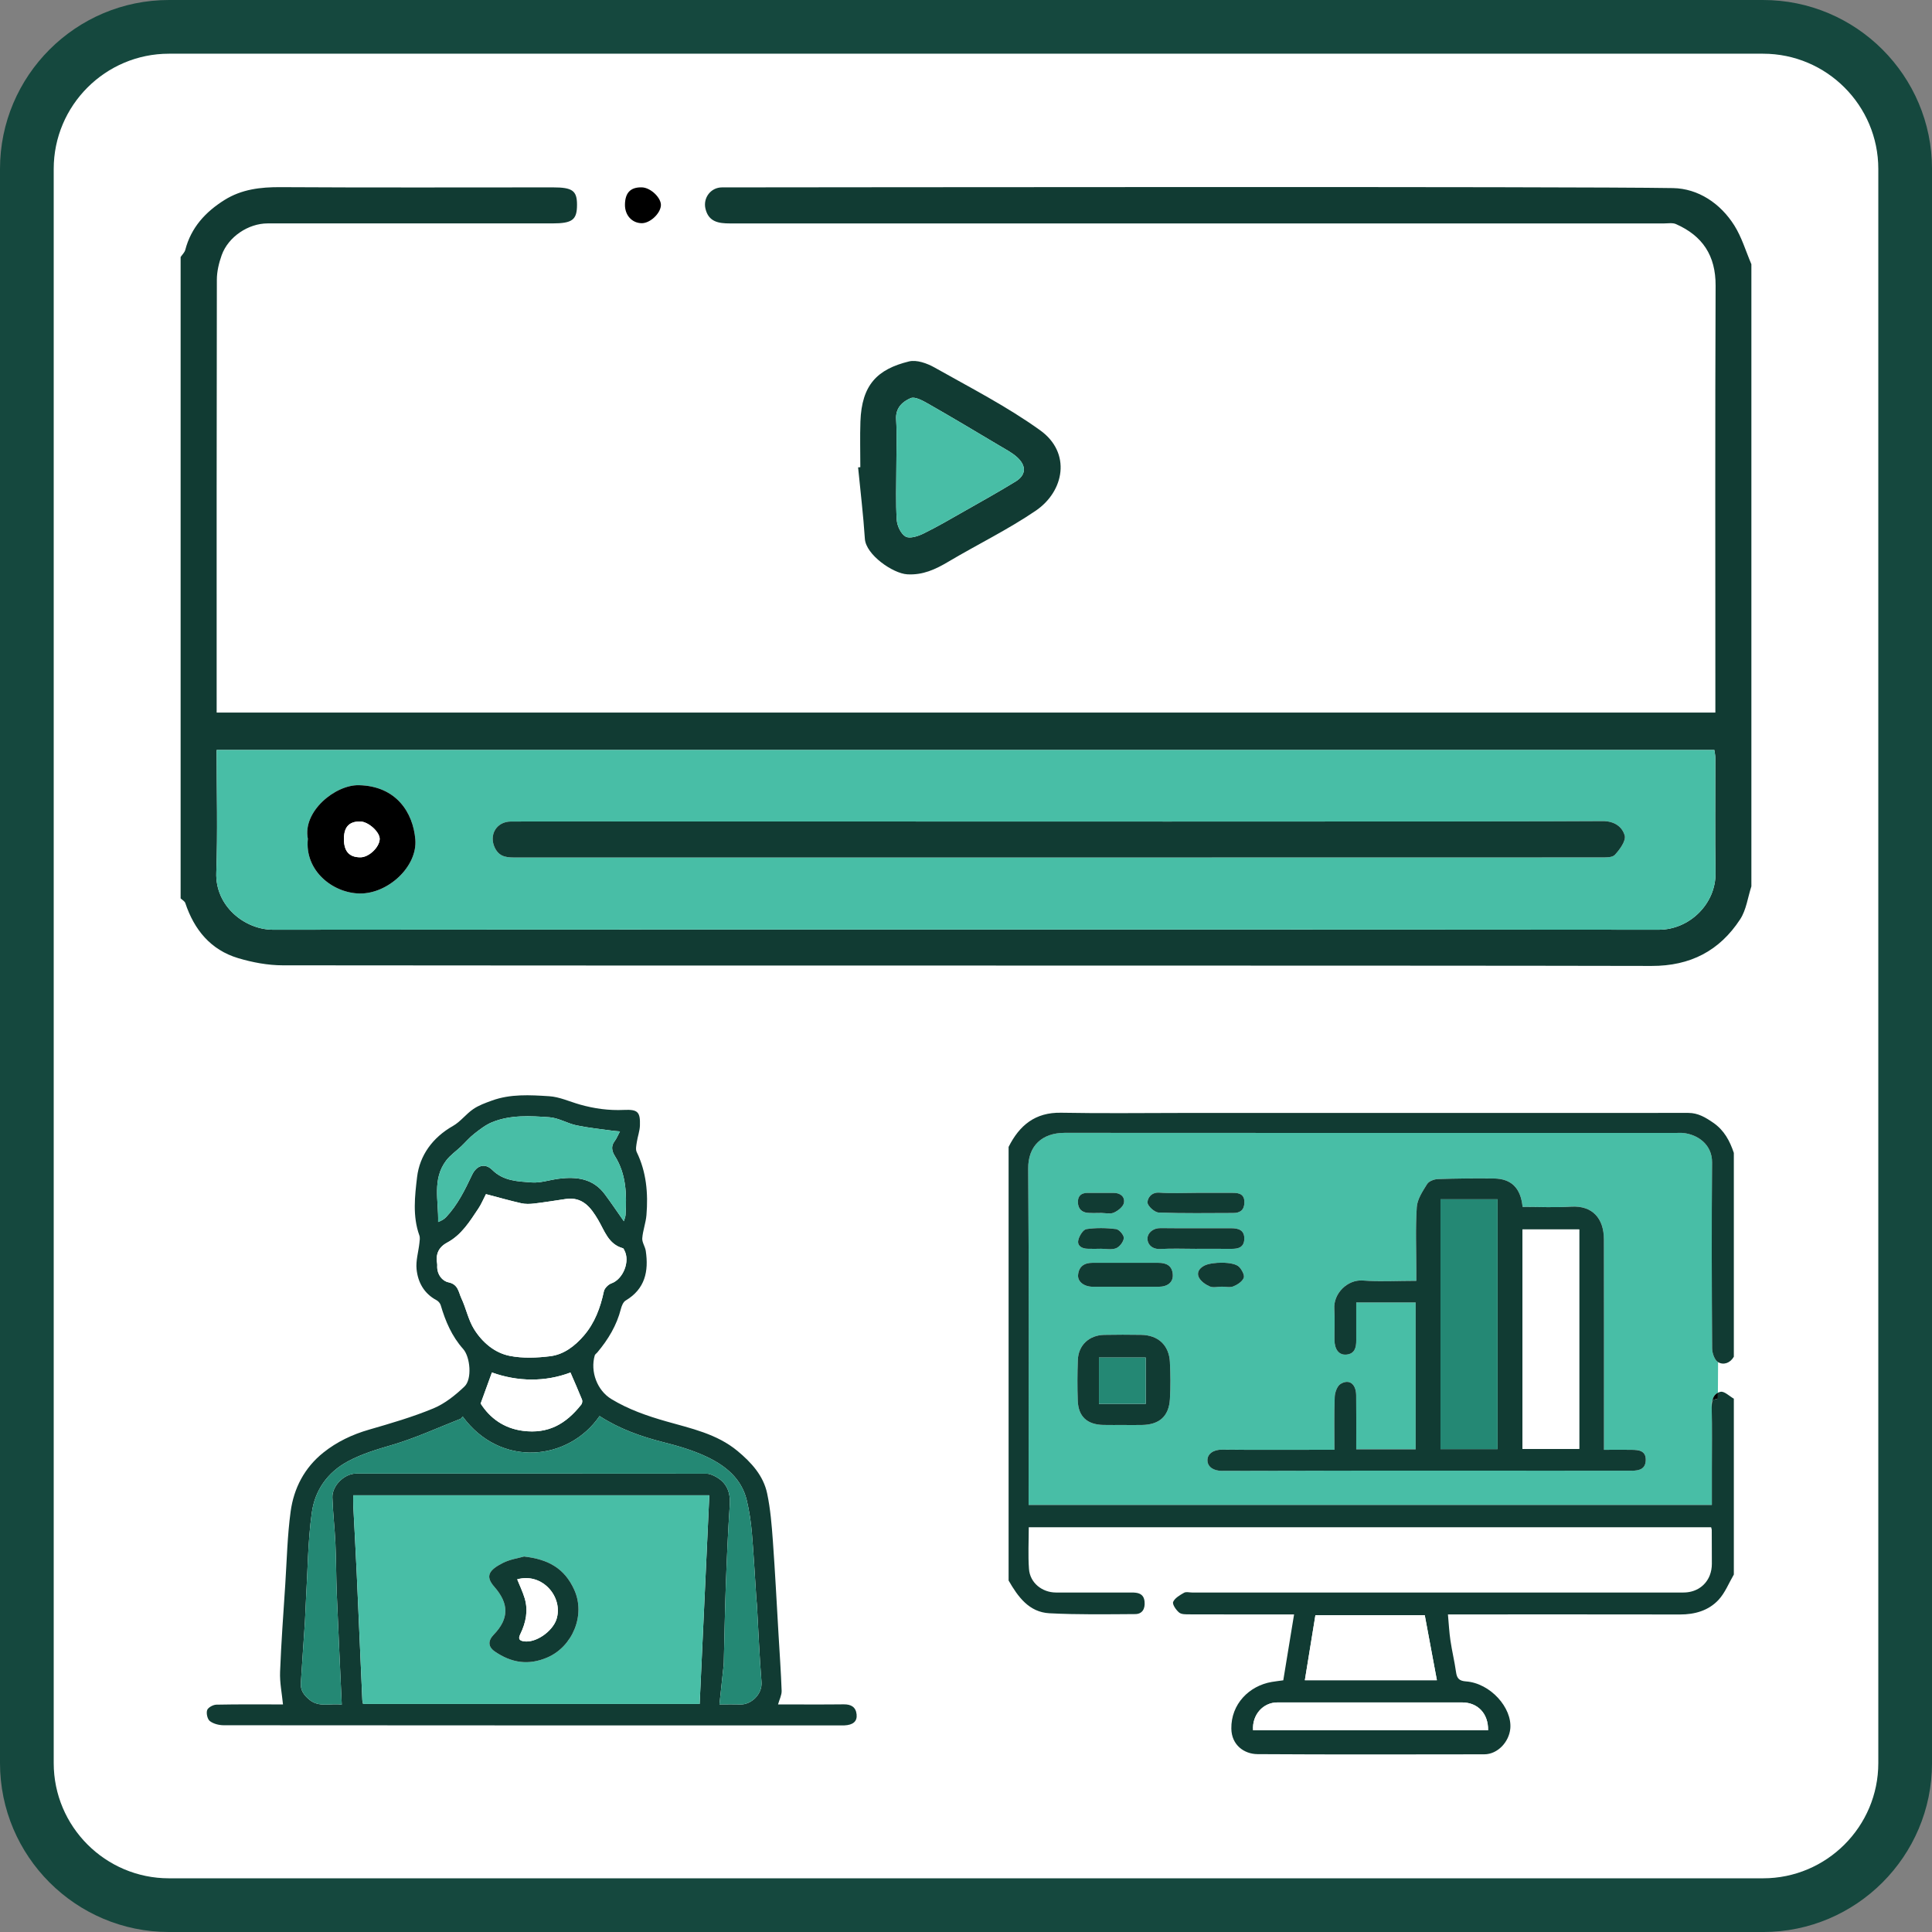 <?xml version="1.0" encoding="UTF-8"?>
<svg id="Layer_2" data-name="Layer 2" xmlns="http://www.w3.org/2000/svg" viewBox="0 0 1223.06 1223.06">
  <rect x="0" y="0" width="1223.06" height="1223.06" fill="#808080" stroke="none"/>
  <defs>
    <style>
      .cls-1 {
        fill: #248874;
      }

      .cls-1, .cls-2, .cls-3, .cls-4, .cls-5, .cls-6 {
        stroke-width: 0px;
      }

      .cls-2 {
        fill: #113b33;
      }

      .cls-4 {
        fill: #48bea6;
      }

      .cls-5 {
        fill: #fff;
      }

      .cls-6 {
        fill: #15483e;
      }
    </style>
  </defs>
  <g id="Layer_5" data-name="Layer 5">
    <g>
      <g>
        <rect class="cls-5" x="17" y="17" width="1189.06" height="1189.06" rx="89.96" ry="89.96"/>
        <path class="cls-6" d="M1116.11,1223.06H106.96c-58.98,0-106.96-47.98-106.96-106.96V106.96C0,47.98,47.98,0,106.96,0h1009.15c58.98,0,106.96,47.98,106.96,106.96v1009.15c0,58.98-47.98,106.96-106.96,106.96ZM106.96,34c-40.23,0-72.96,32.73-72.96,72.96v1009.15c0,40.23,32.73,72.96,72.96,72.96h1009.15c40.23,0,72.96-32.73,72.96-72.96V106.96c0-40.23-32.73-72.96-72.96-72.96H106.96Z"/>
      </g>
      <g>
        <g>
          <path class="cls-2" d="M1097.94,142.75c-8.84-14.06-22.93-23.4-38.84-23.68-63.82-1.12-538.2-.48-602.04-.44-7.11.01-12.12,6.65-10.45,13.56,2,8.31,8.36,9.25,15.45,9.25,60.29-.04,531.11-.03,591.4,0,2.53,0,5.38-.53,7.53.42,16.83,7.44,25.16,19.93,25.08,38.96-.35,87.41-.15,174.82-.15,262.23v8.05H137.15v-9.55c0-88.17-.05-176.34.13-264.5.01-5.18,1.3-10.58,3.05-15.49,4.16-11.65,16.86-20.13,29.09-20.13,60.04,0,120.08,0,180.13,0,12.82,0,15.73-2.22,15.73-11.83,0-8.88-2.9-10.98-15.18-10.98-57.51,0-115.02.2-172.52-.14-12.66-.08-24.61,1.34-35.44,8.11-12.03,7.53-21.16,17.41-24.85,31.59-.44,1.66-1.94,3.03-2.95,4.54v406c1.02.98,2.57,1.78,2.97,2.97,5.65,16.92,16.04,29.63,33.4,34.85,9.08,2.72,18.81,4.54,28.25,4.56,152.02.27,714.56,0,866.57.39,24.57.06,43.03-9.58,56.08-29.52,3.9-5.95,4.82-13.85,7.11-20.86V167.26c-3.52-8.21-6.08-17.03-10.78-24.51ZM1050.1,588.57c-155.55-.19-721.62-.19-877.18,0-17.83.02-36.77-14.83-35.99-36.19.93-25.54.22-51.15.22-77.62h948.12c.21,1.61.61,3.28.62,4.95.04,24.32-.27,48.65.12,72.96.31,19.42-16.46,35.92-35.91,35.9Z"/>
          <path class="cls-2" d="M658.48,272.4c-20.98-15.08-44.26-27-66.85-39.74-4.71-2.66-11.33-5.04-16.16-3.86-20.1,4.92-29.97,14.8-30.78,38.09-.33,9.61-.06,19.24-.06,28.86-.47.04-.94.08-1.41.12,1.47,15.08,3.3,30.14,4.29,45.25.67,10.09,17.75,21.91,26.78,22.45,9.87.6,17.87-3.11,26-7.94,18.38-10.92,37.75-20.32,55.37-32.31,18.13-12.34,22.66-36.67,2.82-50.92ZM642.99,304.78c-10.67,6.54-21.61,12.64-32.5,18.82-8.56,4.86-17.06,9.86-25.9,14.18-3.41,1.67-8.62,3.38-11.27,1.91-2.98-1.65-5.37-6.77-5.62-10.53-.72-11.1-.26-22.27-.26-33.41,0-10.13.46-20.28-.15-30.37-.45-7.33,4.32-11.25,9.19-13.33,2.88-1.23,8.13,1.85,11.79,3.93,15.02,8.57,29.87,17.46,44.73,26.31,3.87,2.31,8.03,4.43,11.25,7.49,5.66,5.39,5.18,11.05-1.26,15Z"/>
          <path class="cls-3" d="M406.36,118.61c5.56.14,12.44,6.76,12.02,11.58-.45,5.18-6.92,11.12-12.08,11.1-6.21-.03-10.77-5.05-10.67-11.78.11-7.56,3.57-11.08,10.73-10.9Z"/>
          <path class="cls-4" d="M1085.89,479.71c-.01-1.67-.41-3.34-.62-4.95H137.15c0,26.47.71,52.08-.22,77.62-.78,21.36,18.16,36.21,35.99,36.19,155.56-.19,721.63-.19,877.18,0,19.45.02,36.22-16.48,35.91-35.9-.39-24.31-.08-48.64-.12-72.96ZM227.74,565.63c-16.99-.24-34.98-14.32-32.85-34.62-3.45-17.27,17.29-34.28,32.32-33.94,23.67.54,34.26,17.31,35.71,34.28,1.47,17.32-17.4,34.53-35.18,34.28ZM1022.28,541.18c-1.73,1.86-6.16,1.6-9.38,1.61-91.72.07-593.96.06-685.67.05-5.51,0-10.85.24-13.94-6.07-3.97-8.1.91-16.68,10.17-16.7,29.64-.08,59.29-.03,88.93-.03h52.44c46.37,0,503.26.23,549.62-.23,7.62-.08,12.48,3.6,14.06,9.07.96,3.34-3.11,8.94-6.23,12.3Z"/>
          <path class="cls-4" d="M642.99,304.78c-10.67,6.54-21.61,12.64-32.5,18.82-8.56,4.86-17.06,9.86-25.9,14.18-3.41,1.67-8.62,3.38-11.27,1.91-2.98-1.65-5.37-6.77-5.62-10.53-.72-11.1-.26-22.27-.26-33.41,0-10.13.46-20.28-.15-30.37-.45-7.33,4.32-11.25,9.19-13.33,2.88-1.23,8.13,1.85,11.79,3.93,15.02,8.57,29.87,17.46,44.73,26.31,3.87,2.31,8.03,4.43,11.25,7.49,5.66,5.39,5.18,11.05-1.26,15Z"/>
          <path class="cls-2" d="M1022.28,541.18c-1.73,1.86-6.16,1.6-9.38,1.61-91.72.07-593.96.06-685.67.05-5.51,0-10.85.24-13.94-6.07-3.97-8.1.91-16.68,10.17-16.7,29.64-.08,59.29-.03,88.93-.03h52.44c46.37,0,503.26.23,549.62-.23,7.62-.08,12.48,3.6,14.06,9.07.96,3.34-3.11,8.94-6.23,12.3Z"/>
          <path class="cls-3" d="M262.92,531.35c-1.45-16.97-12.04-33.74-35.71-34.28-15.03-.34-35.77,16.67-32.32,33.94-2.13,20.3,15.86,34.38,32.85,34.62,17.78.25,36.65-16.96,35.18-34.28ZM228.15,542.73c-7.04,0-10.42-3.76-10.43-11.57,0-7.61,3.28-11.17,10.26-11.12,5.19.04,12.59,6.73,12.39,11.2-.24,5.23-6.9,11.5-12.22,11.49Z"/>
          <path class="cls-5" d="M217.72,531.16c-.01-7.61,3.28-11.17,10.26-11.12,5.19.04,12.59,6.73,12.39,11.2-.24,5.23-6.9,11.5-12.22,11.49-7.04,0-10.42-3.76-10.43-11.57Z"/>
        </g>
        <g>
          <path class="cls-5" d="M1084,886.67c.51-.54,1.53-.83,3.5-1.26l.02-3.73c-1.96.98-3.01,2.79-3.52,4.99Z"/>
          <path class="cls-4" d="M1083.86,853.52c-.24-39.2-.37-78.4-.03-117.6.1-11.47-9.2-17.78-18.34-18.69-1.46-.15-2.95-.03-4.42-.03-128.98,0-257.95.05-386.93-.06-14.44-.01-23.36,8.22-23.24,22.69.55,68.49.25,136.99.25,205.5v7.39h432.55v-22.63c0-12.85.2-25.72-.1-38.57-.01-.16-.01-.31-.01-.47v-.19c-.09-2.39-.26-3.5.41-4.19.51-2.2,1.56-4.01,3.52-4.99l.12-19.37c-2.25-1.33-3.76-5.74-3.78-8.79ZM733.91,755.01c7.73.55,15.52.14,23.29.14s15.53.02,23.29,0c4.24-.02,7.43,1,7.28,6.23-.14,4.7-2.76,6.51-7.06,6.51-15.74.03-31.49.31-47.2-.29-2.6-.1-7.03-4.1-7.07-6.36-.04-2.71,2.36-6.59,7.47-6.23ZM688.53,755.16c5.48,0,10.96.02,16.44,0,4.34-.02,7.28,2.5,6.53,6.35-.47,2.44-3.74,4.98-6.35,6.16-.11.05-.22.09-.34.13-.55.2-1.16.31-1.78.36h-.05c-1.68.11-3.55-.2-5.31-.27-.22,0-.43,0-.64,0-.8,0-1.61,0-2.41.02h-.23c-.77.02-1.54.03-2.31.03-1.09,0-2.18-.02-3.27-.1-4.01-.29-6.31-2.6-6.43-6.65-.13-4.09,2.12-6.02,6.15-6.01ZM711.43,783.77c-.16,2.34-2.68,5.59-4.94,6.46-2.92,1.12-6.6.28-9.96.28v.04c-2.72,0-5.45.1-8.17-.02-3.51-.16-6.57-1.83-5.71-5.55.6-2.65,3.04-6.58,5.11-6.89,6.15-.91,12.57-.79,18.76-.03,1.97.24,5.04,3.83,4.91,5.71ZM740.61,885.76c-.68,10.83-6.64,16.1-17.56,16.33-3.79.08-7.58.02-11.37.02v-.02c-4.43,0-8.85.08-13.27-.02-10.21-.24-15.76-5.31-16.13-15.32-.31-8.62-.28-17.28.06-25.9.36-9.29,7.14-15.59,16.64-15.8,7.79-.17,15.59-.13,23.39-.02,10.82.16,17.73,6.55,18.25,17.35.38,7.77.47,15.61,0,23.38ZM733.43,814.59c-13.87.05-27.75.05-41.63-.01-5.56-.02-9.68-3.22-9.32-7.44.46-5.41,3.91-7.72,9.14-7.71h20.82c6.93,0,13.87-.01,20.81,0,5.11,0,8.87,1.77,9.19,7.52.27,4.71-3.15,7.61-9.01,7.64ZM734.7,790.68c-5.3.31-8.4-2.89-8.28-6.78.12-3.39,3.46-6.5,8.27-6.44,14.93.18,29.86.03,44.79.08,4.5.01,8.36,1.12,8.23,6.74-.12,5.38-3.78,6.34-8.22,6.31-7.57-.06-15.14-.02-22.71-.02s-14.74-.32-22.08.11ZM758.93,808.62c-1.37-2.8-.05-5.6,3.53-7.44,4.65-2.39,18.52-2.75,22,.86,1.69,1.76,3.57,5.22,2.89,6.92-.94,2.34-3.97,4.34-6.56,5.38-2.16.88-4.96.18-7.47.18v.05c-2.52,0-5.36.74-7.48-.18-2.69-1.18-5.69-3.27-6.91-5.77ZM1032.91,931.03c-86.42-.07-172.83-.12-259.25.1-5.46.02-9.18-2.52-9.28-6.59-.1-4.3,3.95-6.88,9.14-6.83,21.07.19,42.15.07,63.23.07h8.02c0-11.66-.26-22.59.18-33.49.11-2.87,1.58-6.95,3.76-8.24,5.5-3.26,9.74.08,9.82,7.24.14,11.16.04,22.32.04,34.18h37.62v-92.93h-37.62c0,8.44-.02,16.22.01,23.99.02,4.5-.95,8.51-6.25,8.99-4.67.42-7.46-3.2-7.54-9.25-.08-6.53.33-13.09-.1-19.6-.67-9.98,8.46-18.79,18.05-18.05,10.88.84,21.88.19,33.86.19v-6.21c0-13.5-.59-27.03.3-40.46.34-5.03,3.74-10.08,6.56-14.61,1.12-1.8,4.44-3.04,6.8-3.12,11.79-.4,23.6-.49,35.39-.37,11.07.11,17.04,5.98,18.23,17.97,10.19,0,20.49.5,30.72-.13,13.43-.83,20.74,7.35,20.77,20.7.09,41.74.03,83.47.03,125.21v8.01c6.09,0,11.89-.05,17.68,0,4.37.05,8.82.51,8.78,6.32-.04,5.74-3.92,6.9-8.95,6.9Z"/>
          <path class="cls-5" d="M909.63,1063.67h-83.59c2.24-13.81,4.42-27.2,6.68-41.15h69.23c2.48,13.28,5.02,26.93,7.68,41.15Z"/>
          <path class="cls-5" d="M942.03,1095.33h-148.76c-.72-9.66,6.26-17.59,15.35-17.6,38.99-.04,77.97-.03,116.96,0,9.93,0,16.68,7.1,16.45,17.61Z"/>
          <path class="cls-5" d="M1082.38,997.27c-.3.75-.64,1.47-1.02,2.15-2.99,5.38-8.64,8.72-15.65,8.72h-311.13l327.8-10.87Z"/>
          <path class="cls-5" d="M1083.7,989.95c0,2.66-.47,5.12-1.32,7.32-.3.75-.64,1.47-1.02,2.15l-302.21,8.72h-24.57c-1.68,0-3.71-.59-4.98.14-.43.24-.87.49-1.31.75l-25.55.74c-.21-.18-.43-.35-.66-.49-.11-.07-.22-.13-.33-.19-.04-.03-.1-.05-.15-.08-.19-.09-.39-.18-.59-.25-.24-.09-.48-.16-.74-.23-.19-.05-.38-.09-.57-.13h-.02c-.24-.05-.47-.08-.71-.11-.08,0-.16-.02-.24-.03-.06-.01-.11-.01-.17-.01-.19-.03-.38-.04-.58-.05-.03-.01-.05-.01-.08-.01-.22,0-.44-.02-.66-.03-.18,0-.36,0-.54,0-.26-.01-.52-.01-.78-.01-15.81,0-31.62.01-47.43,0-8.82-.01-16.46-6.16-17.09-14.9-.64-8.74-.14-17.56-.14-26.41h431.98c.2.83.39,1.22.39,1.62v.06c-.02.54-.02,1.17.01,1.88v.03c.04,6.51.06,13.02.06,19.53Z"/>
          <path class="cls-3" d="M745.56,1010.81c.59-.44,1.22-.86,1.86-1.26-.64.4-1.27.81-1.86,1.26ZM1084,886.67c.51-.54,1.53-.83,3.5-1.26l.02-3.73c-1.96.98-3.01,2.79-3.52,4.99Z"/>
          <path class="cls-2" d="M1083.86,853.52c.02,3.05,1.53,7.46,3.78,8.79,3.41,2.02,7.64.65,9.97-3.43v-129.03c-2.55-7.57-6.07-14.29-13.01-19.08-4.9-3.38-9.64-6.24-15.79-6.24-106.22.03-212.44.02-318.66.02-26.14,0-52.28.37-78.4-.13-16.41-.32-26.38,7.96-33.25,21.64v274.49c5.92,10.3,12.92,20.04,25.83,20.73,17.97.94,36.02.64,54.03.53h.29c4.55-.03,6.35-3.43,5.92-7.85-.02-.18-.04-.35-.06-.52-.02-.15-.05-.28-.08-.42-.02-.16-.06-.31-.09-.46-.06-.2-.11-.4-.18-.58-.06-.18-.12-.34-.19-.5-.06-.14-.13-.27-.2-.4-.05-.1-.11-.19-.16-.28-.14-.21-.28-.41-.44-.59-.06-.07-.12-.14-.19-.2-.08-.09-.16-.17-.24-.24-.21-.18-.43-.35-.66-.49-.11-.07-.22-.13-.33-.19-.04-.03-.1-.05-.15-.08-.19-.09-.39-.18-.59-.25-.24-.09-.48-.16-.74-.23-.19-.05-.38-.09-.57-.13h-.02c-.24-.05-.47-.08-.71-.11-.08,0-.16-.02-.24-.03-.06-.01-.11-.01-.17-.01-.19-.03-.38-.04-.58-.05-.03-.01-.05-.01-.08-.01-.22,0-.44-.02-.66-.03-.18,0-.36,0-.54,0-.26-.01-.52-.01-.78-.01-15.81,0-31.62.01-47.43,0-8.82-.01-16.46-6.16-17.09-14.9-.64-8.74-.14-17.56-.14-26.41h431.98c.2.83.39,1.22.39,1.62v.06c0,.63.01,1.25.01,1.88v.03c.04,6.51.06,13.02.06,19.53,0,2.66-.47,5.12-1.32,7.32-.3.75-.64,1.47-1.02,2.15-2.99,5.38-8.64,8.72-15.65,8.72h-311.13c-1.68,0-3.71-.59-4.98.14-.43.24-.87.49-1.31.75-.29.17-.58.34-.87.52-.64.4-1.27.82-1.86,1.26-.32.24-.63.49-.92.75-.12.1-.23.2-.34.31-.05.04-.1.09-.14.14-.09.08-.17.17-.26.27-.1.11-.2.23-.3.35-.1.11-.19.22-.27.34-.1.13-.19.26-.26.39-.07.09-.12.19-.17.28-.09.15-.16.31-.23.46-.64,1.51,1.83,5.12,3.77,6.72,1.51,1.25,4.36,1.14,6.62,1.15,19.81.07,39.63.04,59.44.04h6.72c-2.37,14.48-4.59,28-6.84,41.72-2.38.33-4.85.62-7.31,1.03-14.29,2.43-25.81,14.01-25.57,29.58.16,10.44,8.17,16.06,16.58,16.12,47.85.3,95.7.17,143.54.11,8.54-.01,15.66-7.88,16.47-16.22,1.27-13.18-12.58-28.81-28.06-29.93-4.22-.3-5.73-1.87-6.28-5.85-.94-6.74-2.57-13.38-3.56-20.12-.78-5.27-1.03-10.62-1.57-16.44h7.76c46.38,0,92.75-.05,139.12.04,9.39.02,18.04-2.43,24.37-9.2,4.19-4.48,6.56-10.67,9.74-16.09v-111.32c-2.83-1.57-6.04-4.87-8.41-4.35-.62.14-1.18.33-1.68.59l-.02,3.73c-1.97.43-2.99.72-3.5,1.26-.3,1.28-.41,2.72-.41,4.19v.19c0,.16,0,.31.01.47.3,12.85.1,25.72.1,38.57v22.63h-432.55v-7.39c0-68.51.3-137.01-.25-205.5-.12-14.47,8.8-22.7,23.24-22.69,128.98.11,257.95.06,386.93.06,1.47,0,2.96-.12,4.42.03,9.14.91,18.44,7.22,18.34,18.69-.34,39.2-.21,78.4.03,117.6ZM832.72,1022.52h69.23c2.48,13.28,5.02,26.93,7.68,41.15h-83.59c2.24-13.81,4.42-27.2,6.68-41.15ZM925.58,1077.72c9.93,0,16.68,7.1,16.45,17.61h-148.76c-.72-9.66,6.26-17.59,15.35-17.6,38.99-.04,77.97-.03,116.96,0Z"/>
          <path class="cls-2" d="M1033.08,917.81c-5.79-.06-11.59,0-17.68,0v-8.01c0-41.74.06-83.47-.03-125.21-.03-13.35-7.34-21.53-20.77-20.7-10.23.63-20.53.13-30.72.13-1.19-11.99-7.16-17.86-18.23-17.97-11.79-.12-23.6-.03-35.39.37-2.36.08-5.68,1.32-6.8,3.12-2.82,4.53-6.22,9.58-6.56,14.61-.89,13.43-.3,26.96-.3,40.46v6.21c-11.98,0-22.98.65-33.86-.19-9.59-.74-18.72,8.07-18.05,18.05.43,6.51.02,13.07.1,19.6.08,6.05,2.87,9.67,7.54,9.25,5.3-.48,6.27-4.49,6.25-8.99-.03-7.77-.01-15.55-.01-23.99h37.62v92.93h-37.62c0-11.86.1-23.02-.04-34.18-.08-7.16-4.32-10.5-9.82-7.24-2.18,1.29-3.65,5.37-3.76,8.24-.44,10.9-.18,21.83-.18,33.49h-8.02c-21.08,0-42.16.12-63.23-.07-5.19-.05-9.24,2.53-9.14,6.83.1,4.07,3.82,6.61,9.28,6.59,86.42-.22,172.83-.17,259.25-.1,5.03,0,8.91-1.16,8.95-6.9.04-5.81-4.41-6.27-8.78-6.32ZM948.06,917.37h-36.15v-158.15h36.15v158.15ZM999.72,917.24h-35.92v-138.95h35.92v138.95Z"/>
          <path class="cls-2" d="M740.62,862.38c-.52-10.8-7.43-17.19-18.25-17.35-7.8-.11-15.6-.15-23.39.02-9.5.21-16.28,6.51-16.64,15.8-.34,8.62-.37,17.28-.06,25.9.37,10.01,5.92,15.08,16.13,15.32,4.42.1,8.84.02,13.27.02v.02c3.79,0,7.58.06,11.37-.02,10.92-.23,16.88-5.5,17.56-16.33.48-7.77.39-15.61,0-23.38ZM725.32,888.72h-29.62v-29.32h29.62v29.32Z"/>
          <path class="cls-2" d="M733.43,814.59c-13.87.05-27.75.05-41.63-.01-5.56-.02-9.68-3.22-9.32-7.44.46-5.41,3.91-7.72,9.14-7.71h20.82c6.93,0,13.87-.01,20.81,0,5.11,0,8.87,1.77,9.19,7.52.27,4.71-3.15,7.61-9.01,7.64Z"/>
          <path class="cls-2" d="M787.77,761.38c-.14,4.7-2.76,6.51-7.06,6.51-15.74.03-31.49.31-47.2-.29-2.6-.1-7.03-4.1-7.07-6.36-.04-2.71,2.36-6.59,7.47-6.23,7.73.55,15.52.14,23.29.14s15.53.02,23.29,0c4.24-.02,7.43,1,7.28,6.23Z"/>
          <path class="cls-2" d="M787.71,784.28c-.12,5.38-3.78,6.34-8.22,6.31-7.57-.06-15.14-.02-22.71-.02s-14.74-.32-22.08.11c-5.3.31-8.4-2.89-8.28-6.78.12-3.39,3.46-6.5,8.27-6.44,14.93.18,29.86.03,44.79.08,4.5.01,8.36,1.12,8.23,6.74Z"/>
          <path class="cls-2" d="M787.35,808.96c-.94,2.34-3.97,4.34-6.56,5.38-2.16.88-4.96.18-7.47.18v.05c-2.52,0-5.36.74-7.48-.18-2.69-1.18-5.69-3.27-6.91-5.77-1.37-2.8-.05-5.6,3.53-7.44,4.65-2.39,18.52-2.75,22,.86,1.69,1.76,3.57,5.22,2.89,6.92Z"/>
          <path class="cls-2" d="M711.43,783.77c-.16,2.34-2.68,5.59-4.94,6.46-2.92,1.12-6.6.28-9.96.28v.04c-2.72,0-5.45.1-8.17-.02-3.51-.16-6.57-1.83-5.71-5.55.6-2.65,3.04-6.58,5.11-6.89,6.15-.91,12.57-.79,18.76-.03,1.97.24,5.04,3.83,4.91,5.71Z"/>
          <path class="cls-2" d="M711.5,761.5c-.47,2.44-3.74,4.98-6.35,6.16-.11.05-.22.09-.34.13-.55.2-1.16.31-1.78.36h-.05c-1.68.11-3.55-.2-5.31-.27-.22,0-.43-.02-.64-.02-.8,0-1.61,0-2.41.03h-.23c-.77.02-1.54.03-2.31.03-1.09,0-2.18-.02-3.27-.1-4.01-.29-6.31-2.6-6.43-6.65-.13-4.09,2.12-6.02,6.15-6.01,5.48,0,10.96.02,16.44,0,4.34-.02,7.28,2.5,6.53,6.35Z"/>
          <path class="cls-5" d="M909.63,1063.67h-83.59c2.24-13.81,4.42-27.2,6.68-41.15h69.23c2.48,13.28,5.02,26.93,7.68,41.15Z"/>
          <path class="cls-5" d="M942.03,1095.33h-148.76c-.72-9.66,6.26-17.59,15.35-17.6,38.99-.04,77.97-.03,116.96,0,9.93,0,16.68,7.1,16.45,17.61Z"/>
          <rect class="cls-1" x="911.91" y="759.22" width="36.15" height="158.15"/>
          <rect class="cls-5" x="963.8" y="778.29" width="35.92" height="138.95"/>
          <rect class="cls-1" x="695.7" y="859.4" width="29.62" height="29.32"/>
        </g>
        <g>
          <path class="cls-5" d="M549.13,680.41H123.98v425.16h425.16c-.01-141.72-.01-283.44-.01-425.16ZM534.56,1092.27c-1.11.05-2.22.01-3.32.01-129.88,0-259.75.02-389.62-.1-2.98-.01-6.48-.89-8.76-2.64-1.56-1.2-2.39-4.95-1.72-6.94.56-1.66,3.76-3.4,5.82-3.45,14.19-.3,28.39-.15,42.19-.15-.67-6.99-2.11-13.83-1.84-20.61.71-18.5,2.09-36.98,3.29-55.46.99-15.36,1.32-30.81,3.39-46.02,2.02-14.8,8.74-27.77,20.73-37.35,8.6-6.86,18.32-11.46,28.96-14.53,13.72-3.97,27.53-7.98,40.69-13.44,7.28-3.02,13.93-8.38,19.71-13.89,4.87-4.66,3.64-18.67-.88-23.73-7.15-8.01-11.21-17.54-14.19-27.68-.36-1.22-1.49-2.57-2.62-3.17-7.95-4.22-11.84-11.34-12.68-19.69-.53-5.35,1.18-10.92,1.79-16.4.18-1.64.5-3.48-.02-4.94-4.38-12.15-2.87-24.91-1.45-36.9,1.65-13.8,9.85-25.11,22.73-32.41,4.75-2.69,8.24-7.53,12.81-10.65,3.51-2.41,7.72-3.91,11.78-5.39,11.79-4.3,24.14-3.55,36.26-2.78,6.57.41,12.97,3.42,19.45,5.26,9.14,2.6,18.39,3.86,27.95,3.42,8.77-.4,10.38,1.29,10.1,9.89-.12,3.5-1.43,6.94-1.96,10.44-.31,2.09-.9,4.62-.08,6.33,6.17,12.71,7.3,26.17,6.17,39.92-.4,4.93-2.29,9.76-2.65,14.69-.18,2.59,1.82,5.25,2.22,7.97,1.92,12.91-.43,24.11-12.73,31.42-1.53.91-2.52,3.36-3.01,5.29-2.67,10.49-8.08,19.42-14.96,27.6-.53.64-1.4,1.15-1.61,1.87-2.94,10.3,1.55,22.16,10.49,27.6,10.81,6.58,22.57,10.66,34.71,14.13,15.78,4.51,32.14,7.88,45.3,18.85,8.7,7.26,16.28,15.54,18.65,26.8,2.08,9.84,2.89,20,3.62,30.06,1.43,19.76,2.42,39.54,3.59,59.32.69,11.85,1.54,23.7,1.96,35.57.09,2.63-1.36,5.33-2.27,8.6,14.3,0,27.94.11,41.58-.05,4.72-.06,7.68,1.73,8.16,6.44.44,4.39-2.31,6.65-7.73,6.89Z"/>
          <path class="cls-2" d="M542.29,1085.38c-.48-4.71-3.44-6.5-8.16-6.44-13.64.16-27.28.05-41.58.05.91-3.27,2.36-5.97,2.27-8.6-.42-11.87-1.27-23.72-1.96-35.57-1.17-19.78-2.16-39.56-3.59-59.32-.73-10.06-1.54-20.22-3.62-30.06-2.37-11.26-9.95-19.54-18.65-26.8-13.16-10.97-29.52-14.34-45.3-18.85-12.14-3.47-23.9-7.55-34.71-14.13-8.94-5.44-13.43-17.3-10.49-27.6.21-.72,1.08-1.23,1.61-1.87,6.88-8.18,12.29-17.11,14.96-27.6.49-1.93,1.48-4.38,3.01-5.29,12.3-7.31,14.65-18.51,12.73-31.42-.4-2.72-2.4-5.38-2.22-7.97.36-4.93,2.25-9.76,2.65-14.69,1.13-13.75,0-27.21-6.17-39.92-.82-1.71-.23-4.24.08-6.33.53-3.5,1.84-6.94,1.96-10.44.28-8.6-1.33-10.29-10.1-9.89-9.56.44-18.81-.82-27.95-3.42-6.48-1.84-12.88-4.85-19.45-5.26-12.12-.77-24.47-1.52-36.26,2.78-4.06,1.48-8.27,2.98-11.78,5.39-4.57,3.12-8.06,7.96-12.81,10.65-12.88,7.3-21.08,18.61-22.73,32.41-1.42,11.99-2.93,24.75,1.45,36.9.52,1.46.2,3.3.02,4.94-.61,5.48-2.32,11.05-1.79,16.4.84,8.35,4.73,15.47,12.68,19.69,1.13.6,2.26,1.95,2.62,3.17,2.98,10.14,7.04,19.67,14.19,27.68,4.52,5.06,5.75,19.07.88,23.73-5.78,5.51-12.43,10.87-19.71,13.89-13.16,5.46-26.97,9.47-40.69,13.44-10.64,3.07-20.36,7.67-28.96,14.53-11.99,9.58-18.71,22.55-20.73,37.35-2.07,15.21-2.4,30.66-3.39,46.02-1.2,18.48-2.58,36.96-3.29,55.46-.27,6.78,1.17,13.62,1.84,20.61-13.8,0-28-.15-42.19.15-2.06.05-5.26,1.79-5.82,3.45-.67,1.99.16,5.74,1.72,6.94,2.28,1.75,5.78,2.63,8.76,2.64,129.87.12,259.74.1,389.62.1,1.1,0,2.21.04,3.32-.01,5.42-.24,8.17-2.5,7.73-6.89ZM282.42,734.73c2.6-3.44,6.35-6,9.52-9.02,2.77-2.63,5.26-5.61,8.26-7.94,3.55-2.77,7.24-5.69,11.35-7.36,11.64-4.73,24.05-3.99,36.18-3.14,5.83.4,11.39,3.91,17.25,5.14,7.57,1.6,15.32,2.34,23,3.42,1.22.17,2.46.23,4.48.41-1.31,2.43-2.1,4.55-3.42,6.26-2.53,3.29-1.52,6.56.23,9.35,7.25,11.53,7.48,24.24,6.75,37.15-.07,1.35-.68,2.66-1.08,4.11-4.21-5.99-8.03-11.7-12.14-17.2-7.38-9.88-17.81-11.13-29-9.73-5.77.72-11.58,2.79-17.23,2.36-8.7-.66-17.8-.85-24.85-7.84-4.77-4.72-10.02-3-12.92,3.14-4.48,9.47-9.1,18.91-16.39,26.66-1.26,1.33-2.91,2.29-5.05,3.08.38-13.3-3.88-27,5.06-38.85ZM292.06,821.84c-1.8-3.81-1.92-8.77-8.15-10.06-3.91-.8-7.21-4.88-7.14-9.98,0-.55.08-1.12-.01-1.66-1.09-6.02.76-10.54,6.36-13.53,9.06-4.86,14.27-13.37,19.73-21.55,1.83-2.73,3.09-5.83,4.79-9.11,7.44,1.95,14.83,4.06,22.31,5.76,2.63.6,5.52.51,8.23.19,6.69-.79,13.34-1.9,20-2.87,10.59-1.55,15.82,5.38,20.4,13.09,4.16,7.01,6.49,15.53,15.77,18.08.38.1.62.79.87,1.24,3.86,7.06-.8,18.42-8.18,21.01-1.98.7-4.33,3.06-4.75,5.03-2.22,10.36-5.76,20.04-12.75,28.11-5.65,6.53-12.6,11.9-21.19,12.96-8.47,1.05-17.44,1.43-25.73-.22-9.58-1.92-17.32-8.6-22.48-16.85-3.7-5.92-5.06-13.24-8.08-19.64ZM367.99,889.15c-9.81,12.43-20.98,18.69-36.9,16.65-12.1-1.55-20.99-8.09-26.82-17.29,2.55-7.02,4.77-13.11,7.15-19.66,16.35,5.85,33.65,6.1,49.71.03,2.56,5.95,5.05,11.53,7.33,17.2.34.85.1,2.35-.47,3.07ZM442.92,1078.71h-213.04c-.21-.93-.47-1.62-.5-2.32-1.19-26.82-2.33-53.64-3.56-80.46-.65-14.29-1.47-28.57-2.18-42.86-.1-2-.02-4.01-.02-6.47h225.42c-2.02,43.67-4.05,87.58-6.12,132.11ZM468.83,1079c-4.02-.13-8.04-.02-13.39-.02.83-7.7,1.6-14.88,2.36-22.06.16-1.46.36-2.93.4-4.4.43-16.4.69-32.81,1.29-49.2.63-16.87,1.35-33.74,2.49-50.58.57-8.5-2.16-14.68-9.86-18.42-1.51-.73-3.24-1.41-4.87-1.41-73.97-.07-147.93-.07-221.89-.05-7.32,0-15.17,7.65-14.93,15.1.31,9.68,1.47,19.33,1.91,29.01.49,10.68.43,21.39.87,32.07.95,23.09,2.06,46.17,3.15,70.1-7.36-1.03-14.29,1.99-20.53-3.17-3.42-2.82-5.66-5.93-5.39-10.36.79-12.98,1.76-25.94,2.6-38.91.32-4.96.4-9.94.7-14.9,1.09-18.12,1.16-36.39,3.67-54.31,1.95-13.96,9.81-25.4,22.9-32.41,8.81-4.73,18.17-7.5,27.76-10.31,14.86-4.36,29.07-10.92,43.53-16.6.53-.21.84-.98,1.27-1.5,23.92,32.75,67.15,28.26,86.69-.25,12.52,8.14,26.32,13.03,40.76,16.67,9.18,2.31,18.44,5.06,26.97,9.08,11.91,5.62,22.11,13.74,25.44,27.49,1.63,6.76,2.65,13.72,3.25,20.65,1.2,14.05,1.93,28.14,2.87,42.2.07,1.11.27,2.2.33,3.31.94,16.28,1.57,32.59,2.89,48.85.67,8.1-6.84,14.55-13.24,14.33Z"/>
          <path class="cls-4" d="M223.62,946.6c0,2.46-.08,4.47.02,6.47.71,14.29,1.53,28.57,2.18,42.86,1.23,26.82,2.37,53.64,3.56,80.46.03.7.29,1.39.5,2.32h213.04c2.07-44.53,4.1-88.44,6.12-132.11h-225.42ZM346.62,1049.22c-12.12,5.27-22.95,3.43-33.37-3.73-4.32-2.96-4.45-6.78-.69-10.67,9.77-10.13,9.77-19.63.29-30.39-5.98-6.79-3.03-10.67,5.51-15.01,4.51-2.29,9.82-3.02,13.4-4.06,15.5,1.78,25.61,7.54,31.74,20.97,7.39,16.18-1.12,36.04-16.88,42.89Z"/>
          <path class="cls-1" d="M468.83,1079c-4.02-.13-8.04-.02-13.39-.02.83-7.7,1.6-14.88,2.36-22.06.16-1.46.36-2.93.4-4.4.43-16.4.69-32.81,1.29-49.2.63-16.87,1.35-33.74,2.49-50.58.57-8.5-2.16-14.68-9.86-18.42-1.51-.73-3.24-1.41-4.87-1.41-73.97-.07-147.93-.07-221.89-.05-7.32,0-15.17,7.65-14.93,15.1.31,9.68,1.47,19.33,1.91,29.01.49,10.68.43,21.39.87,32.07.95,23.09,2.06,46.17,3.15,70.1-7.36-1.03-14.29,1.99-20.53-3.17-3.42-2.82-5.66-5.93-5.39-10.36.79-12.98,1.76-25.94,2.6-38.91.32-4.96.4-9.94.7-14.9,1.09-18.12,1.16-36.39,3.67-54.31,1.95-13.96,9.81-25.4,22.9-32.41,8.81-4.73,18.17-7.5,27.76-10.31,14.86-4.36,29.07-10.92,43.53-16.6.53-.21.84-.98,1.27-1.5,23.92,32.75,67.15,28.26,86.69-.25,12.52,8.14,26.32,13.03,40.76,16.67,9.18,2.31,18.44,5.06,26.97,9.08,11.91,5.62,22.11,13.74,25.44,27.49,1.63,6.76,2.65,13.72,3.25,20.65,1.2,14.05,1.93,28.14,2.87,42.2.07,1.11.27,2.2.33,3.31.94,16.28,1.57,32.59,2.89,48.85.67,8.1-6.84,14.55-13.24,14.33Z"/>
          <path class="cls-5" d="M387.04,812.45c-1.98.7-4.33,3.06-4.75,5.03-2.22,10.36-5.76,20.04-12.75,28.11-5.65,6.53-12.6,11.9-21.19,12.96-8.47,1.05-17.44,1.43-25.73-.22-9.58-1.92-17.32-8.6-22.48-16.85-3.7-5.92-5.06-13.24-8.08-19.64-1.8-3.81-1.92-8.77-8.15-10.06-3.91-.8-7.21-4.88-7.14-9.98,0-.55.08-1.12-.01-1.66-1.09-6.02.76-10.54,6.36-13.53,9.06-4.86,14.27-13.37,19.73-21.55,1.83-2.73,3.09-5.83,4.79-9.11,7.44,1.95,14.83,4.06,22.31,5.76,2.63.6,5.52.51,8.23.19,6.69-.79,13.34-1.9,20-2.87,10.59-1.55,15.82,5.38,20.4,13.09,4.16,7.01,6.49,15.53,15.77,18.08.38.1.62.79.87,1.24,3.86,7.06-.8,18.42-8.18,21.01Z"/>
          <path class="cls-4" d="M396.02,769c-.07,1.35-.68,2.66-1.08,4.11-4.21-5.99-8.03-11.7-12.14-17.2-7.38-9.88-17.81-11.13-29-9.73-5.77.72-11.58,2.79-17.23,2.36-8.7-.66-17.8-.85-24.85-7.84-4.77-4.72-10.02-3-12.92,3.14-4.48,9.47-9.1,18.91-16.39,26.66-1.26,1.33-2.91,2.29-5.05,3.08.38-13.3-3.88-27,5.06-38.85,2.6-3.44,6.35-6,9.52-9.02,2.77-2.63,5.26-5.61,8.26-7.94,3.55-2.77,7.24-5.69,11.35-7.36,11.64-4.73,24.05-3.99,36.18-3.14,5.83.4,11.39,3.91,17.25,5.14,7.57,1.6,15.32,2.34,23,3.42,1.22.17,2.46.23,4.48.41-1.31,2.43-2.1,4.55-3.42,6.26-2.53,3.29-1.52,6.56.23,9.35,7.25,11.53,7.48,24.24,6.75,37.15Z"/>
          <path class="cls-5" d="M367.99,889.15c-9.81,12.43-20.98,18.69-36.9,16.65-12.1-1.55-20.99-8.09-26.82-17.29,2.55-7.02,4.77-13.11,7.15-19.66,16.35,5.85,33.65,6.1,49.71.03,2.56,5.95,5.05,11.53,7.33,17.2.34.85.1,2.35-.47,3.07Z"/>
          <path class="cls-2" d="M363.5,1006.33c-6.13-13.43-16.24-19.19-31.74-20.97-3.58,1.04-8.89,1.77-13.4,4.06-8.54,4.34-11.49,8.22-5.51,15.01,9.48,10.76,9.48,20.26-.29,30.39-3.76,3.89-3.63,7.71.69,10.67,10.42,7.16,21.25,9,33.37,3.73,15.76-6.85,24.27-26.71,16.88-42.89ZM352.27,1025.12c-2.43,7.48-12.94,15.17-20.76,13.91-3.27-.53-3.34-2.04-2.09-4.61,3.5-7.23,5.09-14.82,2.71-22.7-1.24-4.09-3.13-7.98-4.71-11.92,16.13-4.51,29.35,11.48,24.85,25.32Z"/>
          <path class="cls-5" d="M352.27,1025.12c-2.43,7.48-12.94,15.17-20.76,13.91-3.27-.53-3.34-2.04-2.09-4.61,3.5-7.23,5.09-14.82,2.71-22.7-1.24-4.09-3.13-7.98-4.71-11.92,16.13-4.51,29.35,11.48,24.85,25.32Z"/>
        </g>
      </g>
    </g>
  </g>
</svg>